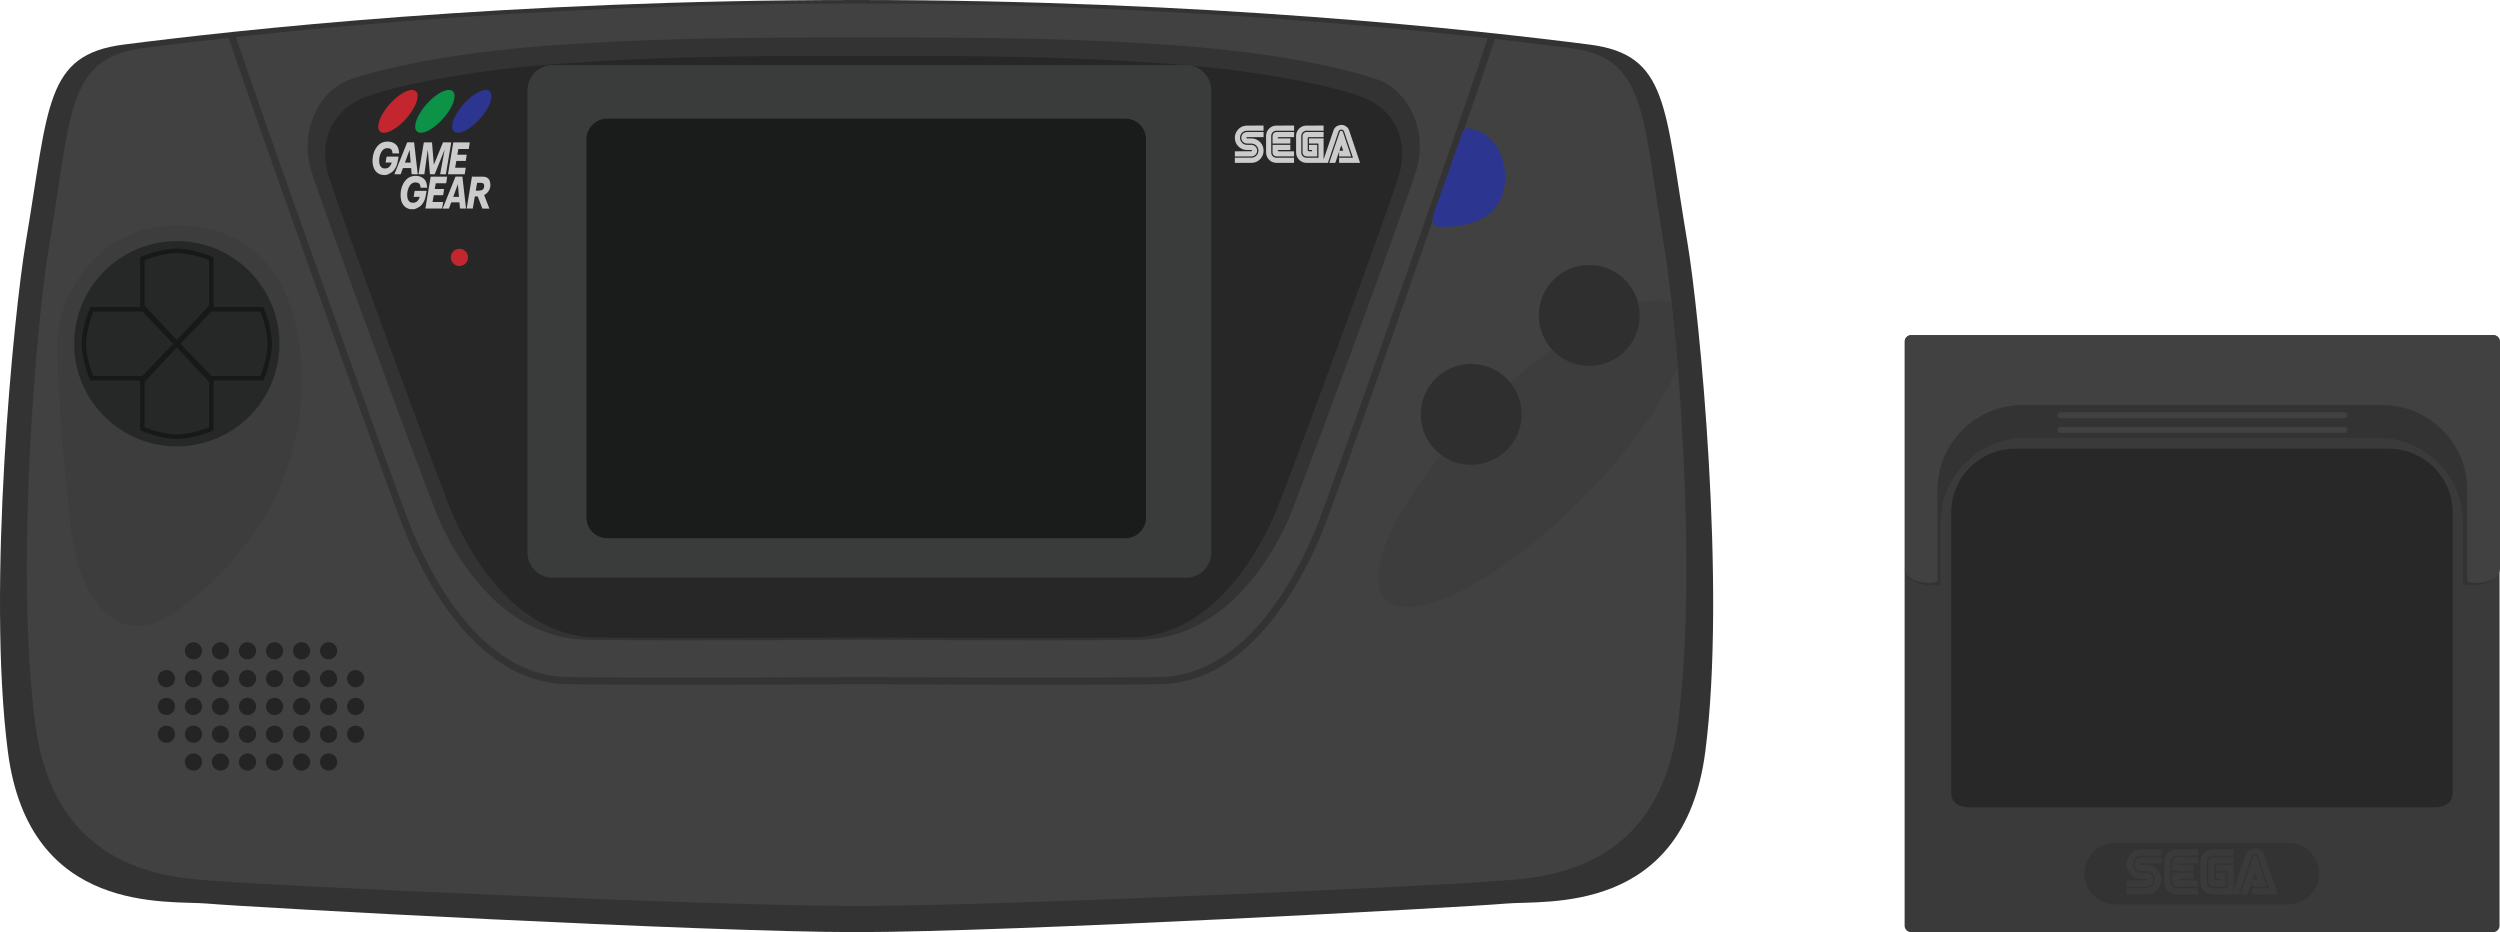 <?xml version="1.0" encoding="UTF-8" standalone="no"?>
<svg
   xmlns:dc="http://purl.org/dc/elements/1.1/"
   xmlns:cc="http://creativecommons.org/ns#"
   xmlns:rdf="http://www.w3.org/1999/02/22-rdf-syntax-ns#"
   xmlns:svg="http://www.w3.org/2000/svg"
   xmlns="http://www.w3.org/2000/svg"
   xmlns:sodipodi="http://sodipodi.sourceforge.net/DTD/sodipodi-0.dtd"
   xmlns:inkscape="http://www.inkscape.org/namespaces/inkscape"
   viewBox="0 0 726.578 270.902"
   height="270.902"
   width="726.578"
   xml:space="preserve"
   version="1.1"
   id="svg2"
   inkscape:version="0.91 r13725"
   sodipodi:docname="consolegame.svg"><sodipodi:namedview
     pagecolor="#ffffff"
     bordercolor="#666666"
     borderopacity="1"
     objecttolerance="10"
     gridtolerance="10"
     guidetolerance="10"
     inkscape:pageopacity="0"
     inkscape:pageshadow="2"
     inkscape:window-width="1920"
     inkscape:window-height="1057"
     id="namedview164"
     showgrid="false"
     fit-margin-top="0"
     fit-margin-left="0"
     fit-margin-right="0"
     fit-margin-bottom="0"
     inkscape:zoom="0.71499943"
     inkscape:cx="248.95125"
     inkscape:cy="135.45125"
     inkscape:window-x="1912"
     inkscape:window-y="-8"
     inkscape:window-maximized="1"
     inkscape:current-layer="svg2" /><defs
     id="defs6"><clipPath
       id="clipPath16"
       clipPathUnits="userSpaceOnUse"><path
         id="path18"
         d="m 0,216.722 398.322,0 L 398.322,0 0,0 0,216.722 Z"
         inkscape:connector-curvature="0" /></clipPath><clipPath
       clipPathUnits="userSpaceOnUse"
       id="clipPath16-1"><path
         d="m 0,138.8 138.48,0 L 138.48,0 0,0 0,138.8 Z"
         id="path18-4"
         inkscape:connector-curvature="0" /></clipPath></defs><g
     transform="matrix(1.25,0,0,-1.25,0,270.902)"
     id="g10"><g
       id="g12"><g
         clip-path="url(#clipPath16)"
         id="g14"><g
           transform="translate(199.228,0)"
           id="g20"><path
             id="path22"
             style="fill:#333333;fill-opacity:1;fill-rule:nonzero;stroke:none"
             d="m 0,0 c 35.223,0 141.719,5.802 150.835,6.631 9.117,0.828 41.439,-2.902 46.411,35.221 4.973,38.124 -1.363,102.042 -4.144,118.515 -5.387,31.907 -4.42,43.648 -22.791,45.996 -26.463,3.382 -89.092,10.359 -170.446,10.359 l 0.135,0 c -81.354,0 -143.983,-6.977 -170.446,-10.359 -18.371,-2.348 -17.404,-14.089 -22.791,-45.996 -2.781,-16.473 -9.116,-80.391 -4.144,-118.515 C -192.408,3.729 -160.087,7.459 -150.97,6.631 -141.854,5.802 -35.357,0 -0.135,0 L 0,0 Z"
             inkscape:connector-curvature="0" /></g><g
           transform="translate(199.228,6.078)"
           id="g24"><path
             id="path26"
             style="fill:#404140;fill-opacity:1;fill-rule:nonzero;stroke:none"
             d="m 0,0 c 34.27,0 137.687,4.856 146.556,5.664 8.87,0.805 39.501,-0.42 44.339,36.672 4.838,37.092 -0.447,94.658 -3.152,110.683 -5.243,31.045 -3.978,44.152 -21.852,46.437 -25.748,3.291 -86.873,10.359 -166.026,10.359 l 0.135,0 c -79.153,0 -140.278,-7.068 -166.026,-10.359 -17.873,-2.285 -16.61,-15.392 -21.852,-46.437 -2.705,-16.025 -7.99,-73.591 -3.152,-110.683 4.838,-37.092 35.469,-35.867 44.339,-36.672 C -137.821,4.856 -34.404,0 -0.135,0 L 0,0 Z"
             inkscape:connector-curvature="0" /></g><g
           transform="translate(202.393,67.959)"
           id="g28"><path
             id="path30"
             style="fill:#333333;fill-opacity:1;fill-rule:nonzero;stroke:none"
             d="m 0,0 c 0,0 42.265,-0.277 62.708,0 20.442,0.275 31.493,20.994 34.531,28.178 3.039,7.181 26.521,70.997 29.559,80.666 3.039,9.669 -1.933,18.785 -8.564,21.272 -6.629,2.486 -23.481,6.353 -46.134,8.011 -22.653,1.658 -41.438,1.934 -72.1,1.934 l -3.165,0 c -30.662,0 -49.447,-0.276 -72.101,-1.934 -22.652,-1.658 -39.504,-5.525 -46.134,-8.011 -6.63,-2.487 -11.602,-11.603 -8.563,-21.272 3.038,-9.669 26.52,-73.485 29.559,-80.666 C -97.366,20.994 -86.315,0.275 -65.872,0 -45.43,-0.277 -3.165,0 -3.165,0 L 0,0 Z"
             inkscape:connector-curvature="0" /></g><g
           transform="translate(53.842,208.552)"
           id="g32"><path
             id="path34"
             style="fill:none;stroke:#333333;stroke-width:1.658;stroke-linecap:butt;stroke-linejoin:miter;stroke-miterlimit:10;stroke-dasharray:none;stroke-opacity:1"
             d="m 0,0 c 3.253,-10.351 37.926,-107.673 41.179,-115.363 3.253,-7.687 15.082,-34.426 36.966,-34.722 21.884,-0.295 67.129,0 67.129,0 l 3.389,0 c 0,0 45.244,-0.295 67.128,0 21.885,0.296 33.714,27.035 36.967,34.722 3.253,7.69 36.967,104.481 40.22,114.831"
             inkscape:connector-curvature="0" /></g><g
           transform="translate(202.343,68.508)"
           id="g36"><path
             id="path38"
             style="fill:#272727;fill-opacity:1;fill-rule:nonzero;stroke:none"
             d="m 0,0 c 0,0 40.933,-0.268 60.731,0 19.798,0.268 30.499,21.99 33.443,28.947 2.943,6.955 25.684,68.758 28.627,78.123 2.944,9.364 -1.872,16.121 -8.294,18.529 -6.421,2.407 -22.741,6.153 -44.68,7.758 C 47.889,134.962 29.695,135.23 0,135.23 l -3.064,0 c -29.696,0 -47.889,-0.268 -69.828,-1.873 -21.938,-1.605 -38.259,-5.351 -44.68,-7.758 -6.421,-2.408 -11.237,-9.165 -8.294,-18.529 2.943,-9.365 25.685,-71.168 28.628,-78.123 C -94.296,21.99 -83.594,0.268 -63.795,0 -43.997,-0.268 -3.064,0 -3.064,0 L 0,0 Z"
             inkscape:connector-curvature="0" /></g><g
           transform="translate(281.627,88.264)"
           id="g40"><path
             id="path42"
             style="fill:#3a3b3b;fill-opacity:1;fill-rule:nonzero;stroke:none"
             d="m 0,0 c 0,-3.243 -2.629,-5.873 -5.873,-5.873 l -147.241,0 c -3.244,0 -5.873,2.63 -5.873,5.873 l 0,107.46 c 0,3.244 2.629,5.873 5.873,5.873 l 147.241,0 C -2.629,113.333 0,110.704 0,107.46 L 0,0 Z"
             inkscape:connector-curvature="0" /></g><g
           transform="translate(266.456,96.397)"
           id="g44"><path
             id="path46"
             style="fill:#1a1b1b;fill-opacity:1;fill-rule:nonzero;stroke:none"
             d="m 0,0 c 0,-2.654 -2.152,-4.805 -4.805,-4.805 l -120.484,0 c -2.655,0 -4.807,2.151 -4.807,4.805 l 0,87.932 c 0,2.654 2.152,4.807 4.807,4.807 l 120.484,0 C -2.152,92.739 0,90.586 0,87.932 L 0,0 Z"
             inkscape:connector-curvature="0" /></g><g
           transform="translate(40.696,58.938)"
           id="g48"><path
             id="path50"
             style="fill:#242425;fill-opacity:1;fill-rule:nonzero;stroke:none"
             d="m 0,0 c 0,-1.105 -0.896,-2.002 -2.003,-2.002 -1.106,0 -2.002,0.897 -2.002,2.002 0,1.107 0.896,2.004 2.002,2.004 C -0.896,2.004 0,1.107 0,0"
             inkscape:connector-curvature="0" /></g><g
           transform="translate(40.696,52.473)"
           id="g52"><path
             id="path54"
             style="fill:#242425;fill-opacity:1;fill-rule:nonzero;stroke:none"
             d="m 0,0 c 0,-1.105 -0.896,-2.003 -2.003,-2.003 -1.106,0 -2.002,0.898 -2.002,2.003 0,1.105 0.896,2.002 2.002,2.002 C -0.896,2.002 0,1.105 0,0"
             inkscape:connector-curvature="0" /></g><g
           transform="translate(40.696,46.008)"
           id="g56"><path
             id="path58"
             style="fill:#242425;fill-opacity:1;fill-rule:nonzero;stroke:none"
             d="m 0,0 c 0,-1.105 -0.896,-2.003 -2.003,-2.003 -1.106,0 -2.002,0.898 -2.002,2.003 0,1.105 0.896,2.003 2.002,2.003 C -0.896,2.003 0,1.105 0,0"
             inkscape:connector-curvature="0" /></g><g
           transform="translate(46.981,65.404)"
           id="g60"><path
             id="path62"
             style="fill:#242425;fill-opacity:1;fill-rule:nonzero;stroke:none"
             d="m 0,0 c 0,-1.107 -0.897,-2.004 -2.003,-2.004 -1.105,0 -2.002,0.897 -2.002,2.004 0,1.105 0.897,2.002 2.002,2.002 C -0.897,2.002 0,1.105 0,0"
             inkscape:connector-curvature="0" /></g><g
           transform="translate(46.981,58.938)"
           id="g64"><path
             id="path66"
             style="fill:#242425;fill-opacity:1;fill-rule:nonzero;stroke:none"
             d="m 0,0 c 0,-1.105 -0.897,-2.002 -2.003,-2.002 -1.105,0 -2.002,0.897 -2.002,2.002 0,1.107 0.897,2.004 2.002,2.004 C -0.897,2.004 0,1.107 0,0"
             inkscape:connector-curvature="0" /></g><g
           transform="translate(46.981,52.473)"
           id="g68"><path
             id="path70"
             style="fill:#242425;fill-opacity:1;fill-rule:nonzero;stroke:none"
             d="m 0,0 c 0,-1.105 -0.897,-2.003 -2.003,-2.003 -1.105,0 -2.002,0.898 -2.002,2.003 0,1.105 0.897,2.002 2.002,2.002 C -0.897,2.002 0,1.105 0,0"
             inkscape:connector-curvature="0" /></g><g
           transform="translate(46.981,46.008)"
           id="g72"><path
             id="path74"
             style="fill:#242425;fill-opacity:1;fill-rule:nonzero;stroke:none"
             d="m 0,0 c 0,-1.105 -0.897,-2.003 -2.003,-2.003 -1.105,0 -2.002,0.898 -2.002,2.003 0,1.105 0.897,2.003 2.002,2.003 C -0.897,2.003 0,1.105 0,0"
             inkscape:connector-curvature="0" /></g><g
           transform="translate(46.981,39.542)"
           id="g76"><path
             id="path78"
             style="fill:#242425;fill-opacity:1;fill-rule:nonzero;stroke:none"
             d="m 0,0 c 0,-1.107 -0.897,-2.003 -2.003,-2.003 -1.105,0 -2.002,0.896 -2.002,2.003 0,1.106 0.897,2.003 2.002,2.003 C -0.897,2.003 0,1.106 0,0"
             inkscape:connector-curvature="0" /></g><g
           transform="translate(53.265,65.404)"
           id="g80"><path
             id="path82"
             style="fill:#242425;fill-opacity:1;fill-rule:nonzero;stroke:none"
             d="m 0,0 c 0,-1.107 -0.896,-2.004 -2.003,-2.004 -1.105,0 -2.002,0.897 -2.002,2.004 0,1.105 0.897,2.002 2.002,2.002 C -0.896,2.002 0,1.105 0,0"
             inkscape:connector-curvature="0" /></g><g
           transform="translate(53.265,58.938)"
           id="g84"><path
             id="path86"
             style="fill:#242425;fill-opacity:1;fill-rule:nonzero;stroke:none"
             d="m 0,0 c 0,-1.105 -0.896,-2.002 -2.003,-2.002 -1.105,0 -2.002,0.897 -2.002,2.002 0,1.107 0.897,2.004 2.002,2.004 C -0.896,2.004 0,1.107 0,0"
             inkscape:connector-curvature="0" /></g><g
           transform="translate(53.265,52.473)"
           id="g88"><path
             id="path90"
             style="fill:#242425;fill-opacity:1;fill-rule:nonzero;stroke:none"
             d="m 0,0 c 0,-1.105 -0.896,-2.003 -2.003,-2.003 -1.105,0 -2.002,0.898 -2.002,2.003 0,1.105 0.897,2.002 2.002,2.002 C -0.896,2.002 0,1.105 0,0"
             inkscape:connector-curvature="0" /></g><g
           transform="translate(53.265,46.008)"
           id="g92"><path
             id="path94"
             style="fill:#242425;fill-opacity:1;fill-rule:nonzero;stroke:none"
             d="m 0,0 c 0,-1.105 -0.896,-2.003 -2.003,-2.003 -1.105,0 -2.002,0.898 -2.002,2.003 0,1.105 0.897,2.003 2.002,2.003 C -0.896,2.003 0,1.105 0,0"
             inkscape:connector-curvature="0" /></g><g
           transform="translate(53.265,39.542)"
           id="g96"><path
             id="path98"
             style="fill:#242425;fill-opacity:1;fill-rule:nonzero;stroke:none"
             d="m 0,0 c 0,-1.107 -0.896,-2.003 -2.003,-2.003 -1.105,0 -2.002,0.896 -2.002,2.003 0,1.106 0.897,2.003 2.002,2.003 C -0.896,2.003 0,1.106 0,0"
             inkscape:connector-curvature="0" /></g><g
           transform="translate(59.55,65.404)"
           id="g100"><path
             id="path102"
             style="fill:#242425;fill-opacity:1;fill-rule:nonzero;stroke:none"
             d="m 0,0 c 0,-1.107 -0.896,-2.004 -2.002,-2.004 -1.106,0 -2.003,0.897 -2.003,2.004 0,1.105 0.897,2.002 2.003,2.002 C -0.896,2.002 0,1.105 0,0"
             inkscape:connector-curvature="0" /></g><g
           transform="translate(59.55,58.938)"
           id="g104"><path
             id="path106"
             style="fill:#242425;fill-opacity:1;fill-rule:nonzero;stroke:none"
             d="m 0,0 c 0,-1.105 -0.896,-2.002 -2.002,-2.002 -1.106,0 -2.003,0.897 -2.003,2.002 0,1.107 0.897,2.004 2.003,2.004 C -0.896,2.004 0,1.107 0,0"
             inkscape:connector-curvature="0" /></g><g
           transform="translate(59.55,52.473)"
           id="g108"><path
             id="path110"
             style="fill:#242425;fill-opacity:1;fill-rule:nonzero;stroke:none"
             d="m 0,0 c 0,-1.105 -0.896,-2.003 -2.002,-2.003 -1.106,0 -2.003,0.898 -2.003,2.003 0,1.105 0.897,2.002 2.003,2.002 C -0.896,2.002 0,1.105 0,0"
             inkscape:connector-curvature="0" /></g><g
           transform="translate(59.55,46.008)"
           id="g112"><path
             id="path114"
             style="fill:#242425;fill-opacity:1;fill-rule:nonzero;stroke:none"
             d="m 0,0 c 0,-1.105 -0.896,-2.003 -2.002,-2.003 -1.106,0 -2.003,0.898 -2.003,2.003 0,1.105 0.897,2.003 2.003,2.003 C -0.896,2.003 0,1.105 0,0"
             inkscape:connector-curvature="0" /></g><g
           transform="translate(59.55,39.542)"
           id="g116"><path
             id="path118"
             style="fill:#242425;fill-opacity:1;fill-rule:nonzero;stroke:none"
             d="m 0,0 c 0,-1.107 -0.896,-2.003 -2.002,-2.003 -1.106,0 -2.003,0.896 -2.003,2.003 0,1.106 0.897,2.003 2.003,2.003 C -0.896,2.003 0,1.106 0,0"
             inkscape:connector-curvature="0" /></g><g
           transform="translate(65.835,65.404)"
           id="g120"><path
             id="path122"
             style="fill:#242425;fill-opacity:1;fill-rule:nonzero;stroke:none"
             d="m 0,0 c 0,-1.107 -0.897,-2.004 -2.002,-2.004 -1.106,0 -2.003,0.897 -2.003,2.004 0,1.105 0.897,2.002 2.003,2.002 C -0.897,2.002 0,1.105 0,0"
             inkscape:connector-curvature="0" /></g><g
           transform="translate(65.835,58.938)"
           id="g124"><path
             id="path126"
             style="fill:#242425;fill-opacity:1;fill-rule:nonzero;stroke:none"
             d="m 0,0 c 0,-1.105 -0.897,-2.002 -2.002,-2.002 -1.106,0 -2.003,0.897 -2.003,2.002 0,1.107 0.897,2.004 2.003,2.004 C -0.897,2.004 0,1.107 0,0"
             inkscape:connector-curvature="0" /></g><g
           transform="translate(65.835,52.473)"
           id="g128"><path
             id="path130"
             style="fill:#242425;fill-opacity:1;fill-rule:nonzero;stroke:none"
             d="m 0,0 c 0,-1.105 -0.897,-2.003 -2.002,-2.003 -1.106,0 -2.003,0.898 -2.003,2.003 0,1.105 0.897,2.002 2.003,2.002 C -0.897,2.002 0,1.105 0,0"
             inkscape:connector-curvature="0" /></g><g
           transform="translate(65.835,46.008)"
           id="g132"><path
             id="path134"
             style="fill:#242425;fill-opacity:1;fill-rule:nonzero;stroke:none"
             d="m 0,0 c 0,-1.105 -0.897,-2.003 -2.002,-2.003 -1.106,0 -2.003,0.898 -2.003,2.003 0,1.105 0.897,2.003 2.003,2.003 C -0.897,2.003 0,1.105 0,0"
             inkscape:connector-curvature="0" /></g><g
           transform="translate(65.835,39.542)"
           id="g136"><path
             id="path138"
             style="fill:#242425;fill-opacity:1;fill-rule:nonzero;stroke:none"
             d="m 0,0 c 0,-1.107 -0.897,-2.003 -2.002,-2.003 -1.106,0 -2.003,0.896 -2.003,2.003 0,1.106 0.897,2.003 2.003,2.003 C -0.897,2.003 0,1.106 0,0"
             inkscape:connector-curvature="0" /></g><g
           transform="translate(72.121,65.404)"
           id="g140"><path
             id="path142"
             style="fill:#242425;fill-opacity:1;fill-rule:nonzero;stroke:none"
             d="m 0,0 c 0,-1.107 -0.897,-2.004 -2.003,-2.004 -1.106,0 -2.003,0.897 -2.003,2.004 0,1.105 0.897,2.002 2.003,2.002 C -0.897,2.002 0,1.105 0,0"
             inkscape:connector-curvature="0" /></g><g
           transform="translate(72.121,58.938)"
           id="g144"><path
             id="path146"
             style="fill:#242425;fill-opacity:1;fill-rule:nonzero;stroke:none"
             d="m 0,0 c 0,-1.105 -0.897,-2.002 -2.003,-2.002 -1.106,0 -2.003,0.897 -2.003,2.002 0,1.107 0.897,2.004 2.003,2.004 C -0.897,2.004 0,1.107 0,0"
             inkscape:connector-curvature="0" /></g><g
           transform="translate(72.121,52.473)"
           id="g148"><path
             id="path150"
             style="fill:#242425;fill-opacity:1;fill-rule:nonzero;stroke:none"
             d="m 0,0 c 0,-1.105 -0.897,-2.003 -2.003,-2.003 -1.106,0 -2.003,0.898 -2.003,2.003 0,1.105 0.897,2.002 2.003,2.002 C -0.897,2.002 0,1.105 0,0"
             inkscape:connector-curvature="0" /></g><g
           transform="translate(72.121,46.008)"
           id="g152"><path
             id="path154"
             style="fill:#242425;fill-opacity:1;fill-rule:nonzero;stroke:none"
             d="m 0,0 c 0,-1.105 -0.897,-2.003 -2.003,-2.003 -1.106,0 -2.003,0.898 -2.003,2.003 0,1.105 0.897,2.003 2.003,2.003 C -0.897,2.003 0,1.105 0,0"
             inkscape:connector-curvature="0" /></g><g
           transform="translate(72.121,39.542)"
           id="g156"><path
             id="path158"
             style="fill:#242425;fill-opacity:1;fill-rule:nonzero;stroke:none"
             d="m 0,0 c 0,-1.107 -0.897,-2.003 -2.003,-2.003 -1.106,0 -2.003,0.896 -2.003,2.003 0,1.106 0.897,2.003 2.003,2.003 C -0.897,2.003 0,1.106 0,0"
             inkscape:connector-curvature="0" /></g><g
           transform="translate(78.405,65.404)"
           id="g160"><path
             id="path162"
             style="fill:#242425;fill-opacity:1;fill-rule:nonzero;stroke:none"
             d="m 0,0 c 0,-1.107 -0.897,-2.004 -2.003,-2.004 -1.106,0 -2.003,0.897 -2.003,2.004 0,1.105 0.897,2.002 2.003,2.002 C -0.897,2.002 0,1.105 0,0"
             inkscape:connector-curvature="0" /></g><g
           transform="translate(78.405,58.938)"
           id="g164"><path
             id="path166"
             style="fill:#242425;fill-opacity:1;fill-rule:nonzero;stroke:none"
             d="m 0,0 c 0,-1.105 -0.897,-2.002 -2.003,-2.002 -1.106,0 -2.003,0.897 -2.003,2.002 0,1.107 0.897,2.004 2.003,2.004 C -0.897,2.004 0,1.107 0,0"
             inkscape:connector-curvature="0" /></g><g
           transform="translate(78.405,52.473)"
           id="g168"><path
             id="path170"
             style="fill:#242425;fill-opacity:1;fill-rule:nonzero;stroke:none"
             d="m 0,0 c 0,-1.105 -0.897,-2.003 -2.003,-2.003 -1.106,0 -2.003,0.898 -2.003,2.003 0,1.105 0.897,2.002 2.003,2.002 C -0.897,2.002 0,1.105 0,0"
             inkscape:connector-curvature="0" /></g><g
           transform="translate(78.405,46.008)"
           id="g172"><path
             id="path174"
             style="fill:#242425;fill-opacity:1;fill-rule:nonzero;stroke:none"
             d="m 0,0 c 0,-1.105 -0.897,-2.003 -2.003,-2.003 -1.106,0 -2.003,0.898 -2.003,2.003 0,1.105 0.897,2.003 2.003,2.003 C -0.897,2.003 0,1.105 0,0"
             inkscape:connector-curvature="0" /></g><g
           transform="translate(78.405,39.542)"
           id="g176"><path
             id="path178"
             style="fill:#242425;fill-opacity:1;fill-rule:nonzero;stroke:none"
             d="m 0,0 c 0,-1.107 -0.897,-2.003 -2.003,-2.003 -1.106,0 -2.003,0.896 -2.003,2.003 0,1.106 0.897,2.003 2.003,2.003 C -0.897,2.003 0,1.106 0,0"
             inkscape:connector-curvature="0" /></g><g
           transform="translate(84.69,58.938)"
           id="g180"><path
             id="path182"
             style="fill:#242425;fill-opacity:1;fill-rule:nonzero;stroke:none"
             d="m 0,0 c 0,-1.105 -0.897,-2.002 -2.003,-2.002 -1.106,0 -2.002,0.897 -2.002,2.002 0,1.107 0.896,2.004 2.002,2.004 C -0.897,2.004 0,1.107 0,0"
             inkscape:connector-curvature="0" /></g><g
           transform="translate(84.69,52.473)"
           id="g184"><path
             id="path186"
             style="fill:#242425;fill-opacity:1;fill-rule:nonzero;stroke:none"
             d="m 0,0 c 0,-1.105 -0.897,-2.003 -2.003,-2.003 -1.106,0 -2.002,0.898 -2.002,2.003 0,1.105 0.896,2.002 2.002,2.002 C -0.897,2.002 0,1.105 0,0"
             inkscape:connector-curvature="0" /></g><g
           transform="translate(84.69,46.008)"
           id="g188"><path
             id="path190"
             style="fill:#242425;fill-opacity:1;fill-rule:nonzero;stroke:none"
             d="m 0,0 c 0,-1.105 -0.897,-2.003 -2.003,-2.003 -1.106,0 -2.002,0.898 -2.002,2.003 0,1.105 0.896,2.003 2.002,2.003 C -0.897,2.003 0,1.105 0,0"
             inkscape:connector-curvature="0" /></g><g
           transform="translate(349.98,175.439)"
           id="g192"><path
             id="path194"
             style="fill:#2c3691;fill-opacity:1;fill-rule:nonzero;stroke:none"
             d="m 0,0 c 0.077,2.899 -1.417,9.541 -7.251,11.188 -2.141,0.604 -2.435,0.104 -2.746,-0.777 -0.311,-0.88 -6.733,-19.113 -6.733,-19.113 0,0 -0.984,-2.694 1.605,-2.745 C -12.535,-11.499 -0.311,-11.758 0,0"
             inkscape:connector-curvature="0" /></g><g
           transform="translate(95.932,195.812)"
           id="g196"><path
             id="path198"
             style="fill:#c3262e;fill-opacity:1;fill-rule:evenodd;stroke:none"
             d="M 0,0 C 0.12,-0.026 0.243,-0.042 0.36,-0.08 0.796,-0.226 1.03,-0.548 1.122,-0.984 1.209,-1.392 1.165,-1.796 1.074,-2.197 0.906,-2.941 0.594,-3.628 0.221,-4.289 -0.282,-5.18 -0.892,-5.996 -1.578,-6.755 -2.316,-7.574 -3.126,-8.313 -4.044,-8.928 -4.615,-9.311 -5.214,-9.64 -5.878,-9.834 -6.229,-9.937 -6.584,-9.996 -6.952,-9.94 c -0.522,0.081 -0.877,0.414 -0.99,0.935 -0.083,0.381 -0.055,0.76 0.021,1.137 0.148,0.732 0.438,1.411 0.8,2.058 0.993,1.772 2.307,3.265 3.928,4.486 0.579,0.436 1.197,0.809 1.878,1.071 0.312,0.121 0.633,0.212 0.969,0.24 0.016,0.002 0.032,0.009 0.048,0.013 L 0,0 Z"
             inkscape:connector-curvature="0" /></g><g
           transform="translate(104.523,195.812)"
           id="g200"><path
             id="path202"
             style="fill:#0d9347;fill-opacity:1;fill-rule:evenodd;stroke:none"
             d="M 0,0 C 0.12,-0.026 0.243,-0.042 0.359,-0.08 0.796,-0.226 1.03,-0.548 1.122,-0.984 1.209,-1.392 1.164,-1.796 1.074,-2.197 0.906,-2.941 0.593,-3.628 0.221,-4.289 -0.283,-5.18 -0.893,-5.996 -1.578,-6.755 -2.316,-7.574 -3.126,-8.313 -4.044,-8.928 -4.615,-9.311 -5.215,-9.64 -5.879,-9.834 c -0.35,-0.103 -0.706,-0.162 -1.074,-0.106 -0.521,0.081 -0.877,0.414 -0.99,0.935 -0.083,0.381 -0.055,0.76 0.022,1.137 0.148,0.732 0.437,1.411 0.8,2.058 0.992,1.772 2.307,3.265 3.928,4.486 0.579,0.436 1.197,0.809 1.877,1.071 0.313,0.121 0.633,0.212 0.969,0.24 0.017,0.002 0.032,0.009 0.048,0.013 L 0,0 Z"
             inkscape:connector-curvature="0" /></g><g
           transform="translate(113.113,195.812)"
           id="g204"><path
             id="path206"
             style="fill:#2c3691;fill-opacity:1;fill-rule:evenodd;stroke:none"
             d="M 0,0 C 0.12,-0.026 0.243,-0.042 0.359,-0.08 0.795,-0.226 1.029,-0.548 1.122,-0.984 1.209,-1.392 1.164,-1.796 1.074,-2.197 0.906,-2.941 0.593,-3.628 0.221,-4.289 -0.283,-5.18 -0.893,-5.996 -1.578,-6.755 -2.317,-7.574 -3.126,-8.313 -4.044,-8.928 -4.615,-9.311 -5.215,-9.64 -5.878,-9.834 -6.229,-9.937 -6.585,-9.996 -6.953,-9.94 c -0.522,0.081 -0.877,0.414 -0.99,0.935 -0.083,0.381 -0.054,0.76 0.022,1.137 0.148,0.732 0.438,1.411 0.8,2.058 0.992,1.772 2.307,3.265 3.928,4.486 0.579,0.436 1.197,0.809 1.878,1.071 0.312,0.121 0.632,0.212 0.968,0.24 0.017,0.002 0.032,0.009 0.048,0.013 L 0,0 Z"
             inkscape:connector-curvature="0" /></g><g
           transform="translate(95.434,168.076)"
           id="g208"><path
             id="path210"
             style="fill:#cdcccc;fill-opacity:1;fill-rule:evenodd;stroke:none"
             d="M 0,0 C -0.11,0.026 -0.221,0.05 -0.33,0.079 -1.037,0.27 -1.548,0.704 -1.887,1.346 -2.106,1.76 -2.215,2.209 -2.261,2.671 -2.333,3.395 -2.288,4.112 -2.108,4.818 -1.914,5.575 -1.572,6.256 -1.036,6.83 -0.454,7.452 0.272,7.752 1.122,7.76 1.633,7.765 2.126,7.68 2.588,7.446 3.283,7.093 3.673,6.518 3.799,5.759 3.84,5.512 3.854,5.26 3.882,5.004 l -1.54,0 C 2.329,5.136 2.324,5.269 2.3,5.399 2.214,5.869 1.986,6.108 1.514,6.197 1.033,6.289 0.583,6.21 0.196,5.889 -0.066,5.673 -0.24,5.39 -0.381,5.087 -0.719,4.353 -0.826,3.582 -0.723,2.783 -0.688,2.507 -0.596,2.249 -0.444,2.013 -0.265,1.737 -0.014,1.568 0.312,1.522 0.643,1.476 0.965,1.507 1.271,1.649 c 0.23,0.106 0.396,0.282 0.54,0.483 0.162,0.225 0.274,0.475 0.356,0.746 l -1.426,0 C 0.766,3.02 0.788,3.157 0.811,3.294 0.861,3.59 0.912,3.887 0.958,4.185 0.968,4.249 0.99,4.267 1.057,4.267 1.887,4.265 2.718,4.265 3.548,4.265 l 0.203,0 C 3.734,4.165 3.719,4.072 3.702,3.98 3.631,3.586 3.577,3.188 3.484,2.798 3.327,2.144 3.049,1.542 2.605,1.025 2.333,0.709 2.003,0.471 1.623,0.301 1.42,0.211 1.216,0.122 1.012,0.034 0.976,0.019 0.936,0.011 0.897,0 L 0,0 Z"
             inkscape:connector-curvature="0" /></g><g
           transform="translate(86.621,179.638)"
           id="g212"><path
             id="path214"
             style="fill:#cdcccc;fill-opacity:1;fill-rule:evenodd;stroke:none"
             d="m 0,0 c 0.009,0.106 0.018,0.211 0.028,0.318 0.1,1.06 0.443,2.025 1.15,2.837 C 1.721,3.777 2.409,4.112 3.235,4.16 3.756,4.19 4.262,4.13 4.744,3.917 5.508,3.582 5.953,2.994 6.09,2.175 6.132,1.926 6.146,1.673 6.174,1.414 l -1.537,0 C 4.623,1.55 4.618,1.688 4.592,1.822 4.503,2.289 4.27,2.523 3.796,2.608 3.321,2.691 2.878,2.616 2.495,2.303 2.264,2.115 2.101,1.875 1.968,1.612 1.617,0.92 1.493,0.182 1.542,-0.587 1.56,-0.887 1.634,-1.176 1.773,-1.447 1.99,-1.871 2.34,-2.084 2.814,-2.09 c 0.456,-0.005 0.862,0.114 1.171,0.476 0.164,0.193 0.292,0.408 0.385,0.643 0.032,0.082 0.059,0.165 0.092,0.258 l -1.426,0 c 0.077,0.464 0.153,0.92 0.229,1.38 l 2.777,0 C 6.021,0.546 6.002,0.428 5.98,0.31 5.915,-0.056 5.864,-0.425 5.777,-0.787 5.622,-1.437 5.35,-2.037 4.911,-2.55 4.637,-2.872 4.303,-3.112 3.921,-3.288 3.772,-3.355 3.628,-3.435 3.478,-3.498 3.224,-3.603 2.956,-3.628 2.683,-3.617 2.216,-3.598 1.771,-3.501 1.364,-3.265 0.852,-2.966 0.506,-2.526 0.285,-1.983 0.118,-1.575 0.042,-1.147 0.013,-0.709 0.01,-0.672 0.004,-0.636 0,-0.598 L 0,0 Z"
             inkscape:connector-curvature="0" /></g><g
           transform="translate(99.966,176.2)"
           id="g216"><path
             id="path218"
             style="fill:#cdcccc;fill-opacity:1;fill-rule:evenodd;stroke:none"
             d="m 0,0 c -0.167,1.902 -0.334,3.796 -0.501,5.69 -0.004,0 -0.008,0 -0.012,10e-4 C -0.538,5.513 -0.564,5.335 -0.587,5.158 -0.667,4.592 -0.745,4.026 -0.824,3.46 -0.902,2.901 -0.98,2.343 -1.057,1.783 -1.137,1.206 -1.218,0.628 -1.3,0.051 -1.303,0.032 -1.332,0.002 -1.349,0.002 -1.775,0 -2.203,0.001 -2.63,0.001 c -0.007,0 -0.013,0.005 -0.027,0.01 0.411,2.463 0.822,4.926 1.234,7.395 l 1.9,0 C 0.618,5.683 0.759,3.957 0.899,2.231 0.904,2.229 0.908,2.228 0.913,2.226 0.923,2.249 0.933,2.27 0.942,2.292 1.628,3.974 2.315,5.656 2.999,7.339 3.024,7.402 3.051,7.428 3.124,7.427 3.713,7.419 4.302,7.417 4.89,7.413 4.906,7.413 4.922,7.411 4.947,7.409 4.917,7.231 4.888,7.056 4.859,6.882 4.733,6.132 4.607,5.382 4.481,4.631 4.355,3.879 4.229,3.126 4.102,2.373 3.977,1.626 3.853,0.877 3.726,0.13 3.7,-0.024 3.737,0.001 3.578,0 3.206,-0.001 2.833,0 2.46,0 L 2.367,0 C 2.717,1.905 3.063,3.799 3.411,5.692 3.408,5.693 3.405,5.695 3.402,5.696 3.369,5.616 3.336,5.537 3.303,5.457 2.579,3.665 1.854,1.873 1.132,0.08 1.106,0.017 1.075,-0.002 1.008,-0.002 0.702,0.002 0.395,0 0.09,0 L 0,0 Z"
             inkscape:connector-curvature="0" /></g><g
           transform="translate(110.613,172.394)"
           id="g220"><path
             id="path222"
             style="fill:#cdcccc;fill-opacity:1;fill-rule:evenodd;stroke:none"
             d="m 0,0 c 0.021,-0.002 0.038,-0.004 0.054,-0.004 0.249,0 0.498,-0.008 0.746,0.004 0.151,0.007 0.304,0.029 0.447,0.073 0.338,0.102 0.593,0.302 0.681,0.666 0.05,0.209 0.045,0.418 0,0.627 C 1.882,1.577 1.753,1.711 1.547,1.763 1.433,1.791 1.314,1.813 1.198,1.818 0.927,1.826 0.657,1.82 0.387,1.824 0.335,1.824 0.319,1.806 0.311,1.757 0.253,1.418 0.191,1.081 0.131,0.742 0.087,0.497 0.044,0.249 0,0 M 1.958,-1.035 C 2.364,-2.08 2.767,-3.117 3.173,-4.162 3.142,-4.164 3.12,-4.166 3.097,-4.166 c -0.494,0 -0.987,0.001 -1.481,-10e-4 -0.052,0 -0.077,0.014 -0.097,0.065 -0.347,0.9 -0.698,1.798 -1.045,2.697 -0.022,0.055 -0.047,0.07 -0.103,0.07 -0.192,-0.004 -0.384,-0.002 -0.583,-0.002 -0.159,-0.942 -0.317,-1.881 -0.476,-2.823 l -1.422,0 c 0.409,2.472 0.818,4.94 1.228,7.413 0.019,10e-4 0.037,0.005 0.056,0.005 0.832,0 1.665,10e-4 2.498,-0.002 C 1.957,3.254 2.233,3.206 2.495,3.087 2.858,2.922 3.12,2.656 3.247,2.276 3.449,1.67 3.475,1.053 3.263,0.446 3.04,-0.193 2.597,-0.658 2.019,-1 2,-1.011 1.982,-1.021 1.958,-1.035"
             inkscape:connector-curvature="0" /></g><g
           transform="translate(108.516,180.747)"
           id="g224"><path
             id="path226"
             style="fill:#cdcccc;fill-opacity:1;fill-rule:evenodd;stroke:none"
             d="m 0,0 c -0.077,-0.486 -0.151,-0.959 -0.227,-1.438 l -2.185,0 c -0.094,-0.527 -0.187,-1.048 -0.282,-1.58 l 2.466,0 c -0.024,-0.149 -0.046,-0.289 -0.067,-0.429 -0.057,-0.348 -0.114,-0.697 -0.167,-1.046 -0.007,-0.041 -0.021,-0.055 -0.062,-0.055 -1.265,0.001 -2.53,0.001 -3.795,0.001 -0.009,0 -0.018,0.003 -0.04,0.006 0.409,2.472 0.818,4.941 1.228,7.414 l 3.842,0 C 0.633,2.361 0.556,1.852 0.477,1.339 l -2.418,0 C -2.023,0.893 -2.103,0.451 -2.185,0 L 0,0 Z"
             inkscape:connector-curvature="0" /></g><g
           transform="translate(98.905,168.234)"
           id="g228"><path
             id="path230"
             style="fill:#cdcccc;fill-opacity:1;fill-rule:evenodd;stroke:none"
             d="m 0,0 c 0.41,2.474 0.819,4.942 1.229,7.414 l 3.841,0 C 4.993,6.904 4.915,6.396 4.837,5.883 l -2.419,0 C 2.337,5.434 2.257,4.992 2.175,4.54 l 2.182,0 C 4.281,4.056 4.207,3.581 4.132,3.102 l -0.089,0 c -0.672,0 -1.343,0 -2.015,0.002 C 1.961,3.104 1.941,3.083 1.93,3.021 1.846,2.54 1.758,2.061 1.671,1.58 1.669,1.564 1.67,1.547 1.668,1.525 l 2.464,0 C 4.05,1.013 3.97,0.508 3.889,0 L 0,0 Z"
             inkscape:connector-curvature="0" /></g><g
           transform="translate(105.379,170.953)"
           id="g232"><path
             id="path234"
             style="fill:#cdcccc;fill-opacity:1;fill-rule:evenodd;stroke:none"
             d="M 0,0 1.332,0 C 1.249,0.973 1.165,1.941 1.082,2.909 1.076,2.909 1.07,2.91 1.064,2.911 0.711,1.943 0.357,0.975 0,0 m 2.129,4.702 c 0.282,-2.477 0.562,-4.945 0.844,-7.42 l -1.408,0 c -0.041,0.477 -0.082,0.953 -0.124,1.436 -0.028,0.001 -0.053,0.003 -0.079,0.003 -0.586,0 -1.172,-0.001 -1.758,0.002 -0.058,0 -0.08,-0.018 -0.1,-0.072 -0.158,-0.439 -0.32,-0.877 -0.479,-1.315 -0.015,-0.038 -0.028,-0.062 -0.078,-0.062 -0.451,0.002 -0.901,10e-4 -1.352,10e-4 -0.014,0 -0.028,0.003 -0.05,0.005 0.029,0.074 0.057,0.144 0.084,0.213 0.958,2.38 1.917,4.759 2.872,7.139 C 0.523,4.684 0.546,4.703 0.604,4.703 1.087,4.7 1.571,4.702 2.055,4.702 l 0.074,0 z"
             inkscape:connector-curvature="0" /></g><g
           transform="translate(95.233,181.837)"
           id="g236"><path
             id="path238"
             style="fill:#cdcccc;fill-opacity:1;fill-rule:evenodd;stroke:none"
             d="m 0,0 c -0.004,0.001 -0.01,0.001 -0.014,0.001 -0.357,-0.972 -0.713,-1.944 -1.07,-2.918 l 1.333,0 C 0.165,-1.941 0.083,-0.971 0,0 m 1.89,-5.637 -0.084,0 c -0.413,0 -0.826,0.002 -1.239,-0.003 -0.075,0 -0.089,0.026 -0.095,0.093 -0.035,0.448 -0.075,0.897 -0.114,1.356 l -0.085,0 c -0.579,0 -1.158,0 -1.737,0.002 -0.063,0 -0.094,-0.016 -0.117,-0.079 -0.156,-0.437 -0.319,-0.872 -0.479,-1.308 -0.013,-0.039 -0.027,-0.063 -0.077,-0.063 -0.448,0.003 -0.897,0.002 -1.344,0.002 -0.015,0 -0.029,0.003 -0.052,0.005 0.008,0.025 0.015,0.047 0.023,0.068 0.978,2.43 1.957,4.86 2.934,7.291 0.019,0.046 0.041,0.063 0.092,0.063 0.486,-0.003 0.973,-0.003 1.459,0 C 1.03,1.79 1.051,1.778 1.058,1.718 1.115,1.192 1.176,0.667 1.236,0.142 1.295,-0.379 1.354,-0.899 1.413,-1.42 1.472,-1.941 1.532,-2.462 1.591,-2.982 1.646,-3.456 1.699,-3.929 1.753,-4.403 1.798,-4.801 1.843,-5.199 1.888,-5.598 1.889,-5.607 1.889,-5.616 1.89,-5.637"
             inkscape:connector-curvature="0" /></g><g
           transform="translate(307.742,187.528)"
           id="g240"><path
             id="path242"
             style="fill:#cdcccc;fill-opacity:1;fill-rule:evenodd;stroke:none"
             d="m 0,0 0,-1.194 c -0.025,-0.001 -0.047,-0.003 -0.069,-0.003 -1.299,0 -2.597,-0.004 -3.895,0.002 -0.557,0.001 -1.058,-0.387 -1.187,-0.924 -0.022,-0.092 -0.035,-0.189 -0.036,-0.283 -0.002,-1.289 -0.002,-2.579 -10e-4,-3.869 0,-0.587 0.446,-1.102 1.028,-1.189 0.069,-0.011 0.138,-0.017 0.207,-0.017 0.897,-10e-4 1.794,0 2.692,0 0.07,0 0.07,0 0.07,0.071 l 0,3.147 c 0,0.074 0,0.074 -0.072,0.074 l -2.076,0 c -0.064,0 -0.065,0 -0.065,0.063 l 0,1.082 0,0.05 3.407,0 0,-4.834 c 0.005,-0.001 0.011,-0.002 0.016,-0.003 0.007,0.016 0.016,0.032 0.022,0.049 0.23,0.678 0.46,1.356 0.691,2.033 0.293,0.861 0.586,1.721 0.879,2.582 0.236,0.695 0.468,1.391 0.708,2.085 0.184,0.534 0.557,0.898 1.082,1.088 0.734,0.265 1.416,0.154 2.021,-0.348 0.263,-0.219 0.426,-0.504 0.534,-0.828 0.477,-1.43 0.961,-2.858 1.442,-4.287 0.355,-1.054 0.711,-2.108 1.067,-3.162 0.005,-0.016 0.009,-0.033 0.016,-0.056 -0.023,-0.001 -0.04,-0.003 -0.057,-0.003 -1.588,-0.001 -3.174,0 -4.761,-0.002 -0.048,0 -0.06,0.014 -0.059,0.061 10e-4,0.36 10e-4,0.72 10e-4,1.081 l 0,0.056 3.218,0 c -0.02,0.06 -0.035,0.111 -0.052,0.16 C 6.195,-5.62 5.62,-3.921 5.045,-2.223 4.947,-1.936 4.85,-1.649 4.753,-1.362 4.665,-1.101 4.4,-0.917 4.119,-0.919 3.83,-0.92 3.57,-1.101 3.481,-1.363 3.136,-2.384 2.789,-3.406 2.442,-4.428 2.012,-5.699 1.58,-6.971 1.148,-8.243 1.106,-8.368 1.06,-8.492 1.021,-8.618 1.008,-8.663 0.985,-8.673 0.942,-8.673 c -0.34,0.002 -0.682,10e-4 -1.023,10e-4 -1.293,0 -2.586,0.003 -3.878,-10e-4 -1.037,-0.004 -1.972,0.654 -2.309,1.646 -0.082,0.241 -0.125,0.491 -0.125,0.746 -0.003,1.296 -0.003,2.592 -0.001,3.888 0.001,1.124 0.818,2.123 1.919,2.341 0.164,0.032 0.334,0.05 0.5,0.05 C -2.674,0.002 -1.373,0 -0.071,0 L 0,0 Z"
             inkscape:connector-curvature="0" /></g><g
           transform="translate(287.11,180.346)"
           id="g244"><path
             id="path246"
             style="fill:#cdcccc;fill-opacity:1;fill-rule:evenodd;stroke:none"
             d="m 0,0 0,1.197 0.069,0 c 1.241,0 2.482,0 3.723,10e-4 0.027,0 0.056,0.001 0.082,0.009 C 3.94,1.225 3.98,1.284 3.977,1.357 3.974,1.425 3.928,1.479 3.86,1.492 3.833,1.496 3.805,1.498 3.778,1.498 3.432,1.499 3.086,1.493 2.74,1.502 2.11,1.517 1.549,1.727 1.058,2.121 0.508,2.563 0.162,3.135 0.042,3.831 -0.105,4.685 0.091,5.461 0.638,6.138 1.062,6.665 1.616,6.994 2.28,7.126 2.457,7.161 2.642,7.179 2.823,7.18 4.084,7.184 5.345,7.182 6.605,7.182 l 0.064,0 0,-1.202 -0.069,0 c -1.252,0 -2.505,10e-4 -3.757,0 C 2.071,5.98 1.411,5.461 1.243,4.709 1.118,4.15 1.254,3.652 1.638,3.227 1.905,2.932 2.242,2.761 2.637,2.714 2.787,2.696 2.94,2.701 3.092,2.699 3.352,2.695 3.612,2.693 3.872,2.691 4.461,2.686 4.988,2.269 5.139,1.689 5.34,0.921 4.838,0.147 4.055,0.02 3.972,0.006 3.888,0.001 3.804,0.001 2.557,-0.001 1.309,0 0.061,0 L 0,0 Z"
             inkscape:connector-curvature="0" /></g><g
           transform="translate(287.107,180.059)"
           id="g248"><path
             id="path250"
             style="fill:#cdcccc;fill-opacity:1;fill-rule:evenodd;stroke:none"
             d="M 0,0 0.07,0 3.843,0 C 4.635,0 5.314,0.565 5.458,1.344 5.621,2.213 5.035,3.073 4.168,3.246 3.967,3.286 3.764,3.279 3.56,3.281 3.316,3.283 3.073,3.281 2.828,3.285 2.16,3.295 1.619,3.77 1.516,4.421 1.407,5.114 1.844,5.766 2.524,5.93 2.621,5.954 2.722,5.965 2.821,5.965 4.089,5.967 5.355,5.966 6.623,5.966 l 0.05,0 C 6.676,5.955 6.679,5.946 6.679,5.937 6.676,5.571 6.672,5.206 6.672,4.842 6.672,4.785 6.649,4.78 6.604,4.78 5.371,4.781 4.137,4.781 2.904,4.781 2.875,4.781 2.846,4.781 2.817,4.777 2.746,4.768 2.695,4.711 2.691,4.639 2.686,4.54 2.746,4.475 2.845,4.475 c 0.173,0 0.346,0.005 0.519,0.004 0.25,-0.001 0.502,0.01 0.751,-0.012 0.564,-0.05 1.07,-0.259 1.51,-0.616 0.524,-0.425 0.867,-0.969 1,-1.63 C 6.802,1.353 6.615,0.561 6.067,-0.134 5.639,-0.678 5.077,-1.014 4.401,-1.157 4.21,-1.197 4.018,-1.212 3.824,-1.212 c -1.252,0 -2.503,0 -3.754,0 -0.07,0 -0.07,0 -0.07,0.071 L 0,-0.064 0,0 Z"
             inkscape:connector-curvature="0" /></g><g
           transform="translate(300.883,187.528)"
           id="g252"><path
             id="path254"
             style="fill:#cdcccc;fill-opacity:1;fill-rule:evenodd;stroke:none"
             d="m 0,0 0,-1.193 c -0.023,-0.002 -0.047,-0.004 -0.07,-0.004 l -4.03,0 c -0.589,0 -1.093,-0.419 -1.2,-0.998 -0.012,-0.07 -0.018,-0.141 -0.018,-0.213 -0.001,-1.281 -0.001,-2.563 0,-3.844 0,-0.622 0.442,-1.13 1.055,-1.214 0.062,-0.009 0.125,-0.011 0.188,-0.011 1.33,-10e-4 2.66,0 3.991,0 0.071,0 0.071,-10e-4 0.071,-0.071 0,-0.354 -0.001,-0.708 10e-4,-1.061 0.001,-0.05 -0.012,-0.064 -0.063,-0.064 -1.353,10e-4 -2.705,-0.002 -4.058,0.002 -1.124,0.003 -2.108,0.82 -2.33,1.924 -0.036,0.171 -0.051,0.342 -0.051,0.515 0.001,1.262 0.001,2.525 0,3.788 0,0.623 0.2,1.173 0.614,1.638 0.363,0.408 0.816,0.665 1.353,0.764 0.156,0.028 0.315,0.04 0.472,0.04 C -2.739,0.001 -1.405,0 -0.069,0 L 0,0 Z"
             inkscape:connector-curvature="0" /></g><g
           transform="translate(311.425,181.672)"
           id="g256"><path
             id="path258"
             style="fill:#cdcccc;fill-opacity:1;fill-rule:evenodd;stroke:none"
             d="M 0,0 C 0.248,-0.001 0.557,0 0.805,0 L 0.872,0 C 0.728,0.433 0.587,0.853 0.446,1.274 l -0.013,0 C 0.426,1.257 0.418,1.24 0.412,1.223 0.281,0.835 0.149,0.447 0.02,0.059 L 0,0 Z m -0.074,-0.217 c -0.263,-0.774 -0.56,-1.648 -0.824,-2.422 -0.015,-0.045 -0.033,-0.09 -0.046,-0.137 -0.009,-0.031 -0.024,-0.041 -0.055,-0.04 -0.058,10e-4 -0.116,0 -0.174,0 -0.373,0 -0.747,0 -1.121,0 -0.021,0 -0.041,0.002 -0.068,0.003 0.007,0.025 0.012,0.044 0.019,0.064 0.419,1.239 0.839,2.479 1.26,3.719 0.383,1.133 0.766,2.266 1.15,3.399 0.091,0.266 0.387,0.364 0.602,0.202 0.068,-0.051 0.113,-0.12 0.14,-0.2 0.326,-0.97 0.653,-1.94 0.979,-2.91 0.308,-0.913 0.615,-1.825 0.922,-2.737 0.006,-0.015 0.011,-0.031 0.018,-0.052 l -2.805,0 c 0,0.351 0.003,0.763 0.003,1.111"
             inkscape:connector-curvature="0" /></g><g
           transform="translate(307.744,184.839)"
           id="g260"><path
             id="path262"
             style="fill:#cdcccc;fill-opacity:1;fill-rule:evenodd;stroke:none"
             d="M 0,0 -0.06,0 -3.342,0 C -3.37,0 -3.397,0 -3.425,-0.002 -3.593,-0.015 -3.696,-0.126 -3.696,-0.294 l 0,-2.711 c 0,-0.15 0.122,-0.276 0.277,-0.281 0.139,-0.003 0.278,-0.002 0.417,-0.003 0.087,-10e-4 0.174,-0.002 0.262,-0.007 0.043,-0.003 0.055,0.014 0.054,0.056 -0.003,0.064 -0.003,0.129 0,0.194 10e-4,0.04 -0.014,0.052 -0.054,0.052 -0.2,-10e-4 -0.401,-10e-4 -0.601,0 -0.065,0 -0.066,0 -0.066,0.062 l 0,1.091 c 0,0.014 0.002,0.028 0.003,0.046 l 1.91,0 c 0,-0.021 10e-4,-0.04 0.002,-0.06 l 0,-2.574 c 0,-0.064 -0.001,-0.064 -0.062,-0.064 -0.798,0 -1.594,-10e-4 -2.391,0 -0.453,0 -0.825,0.29 -0.926,0.721 -0.014,0.062 -0.022,0.128 -0.022,0.192 -0.001,1.288 -0.002,2.576 -0.001,3.864 0.001,0.449 0.347,0.842 0.793,0.901 0.056,0.007 0.113,0.01 0.169,0.01 1.287,10e-4 2.574,10e-4 3.86,10e-4 C 0.009,1.196 0,1.203 0,1.123 L 0,0.065 0,0 Z"
             inkscape:connector-curvature="0" /></g><g
           transform="translate(297.067,184.54)"
           id="g264"><path
             id="path266"
             style="fill:#cdcccc;fill-opacity:1;fill-rule:evenodd;stroke:none"
             d="m 0,0 2.935,0 c 0.003,-0.025 0.006,-0.047 0.006,-0.069 0.002,-0.334 0.004,-0.669 0.006,-1.004 l 0,-0.004 c 0,-0.12 0,-0.12 -0.118,-0.12 l -3.951,0 -0.072,0 0,0.06 c 0,0.568 -0.001,1.135 0,1.702 10e-4,0.454 0.295,0.819 0.738,0.913 0.066,0.014 0.138,0.017 0.206,0.017 1.336,10e-4 2.67,10e-4 4.006,10e-4 l 0.063,0 0,-0.063 0,-1.067 C 3.819,0.3 3.819,0.3 3.753,0.3 l -3.414,0 C 0.304,0.3 0.268,0.298 0.232,0.295 0.093,0.282 -0.015,0.149 0,0"
             inkscape:connector-curvature="0" /></g><g
           transform="translate(297.065,181.845)"
           id="g268"><path
             id="path270"
             style="fill:#cdcccc;fill-opacity:1;fill-rule:evenodd;stroke:none"
             d="m 0,0 c -0.009,-0.177 0.106,-0.295 0.288,-0.301 0.015,-0.001 0.029,-0.001 0.044,-0.001 l 3.404,0 c 0.068,0 0.069,0 0.069,-0.067 l 0,-1.057 c 0,-0.063 -0.001,-0.063 -0.064,-0.063 l -4.014,0 c -0.468,0 -0.851,0.334 -0.914,0.798 -0.006,0.043 -0.005,0.087 -0.005,0.13 -0.001,0.562 -0.001,1.125 -0.001,1.687 0,0.066 0,0.066 0.066,0.066 l 4.01,0 c 0.07,0 0.068,0 0.067,-0.069 C 2.948,0.891 2.948,0.658 2.946,0.426 2.946,0.306 2.944,0.187 2.943,0.067 2.942,0 2.942,0 2.876,0 L 0.074,0 0,0 Z"
             inkscape:connector-curvature="0" /></g><g
           transform="translate(108.827,156.878)"
           id="g272"><path
             id="path274"
             style="fill:#c3262e;fill-opacity:1;fill-rule:evenodd;stroke:none"
             d="m 0,0 c 0,-1.105 -0.896,-2.003 -2.003,-2.003 -1.106,0 -2.003,0.898 -2.003,2.003 0,1.106 0.897,2.003 2.003,2.003 C -0.896,2.003 0,1.106 0,0"
             inkscape:connector-curvature="0" /></g><g
           transform="translate(17.249,88.885)"
           id="g276"><path
             id="path278"
             style="fill:#3d3d3d;fill-opacity:1;fill-rule:nonzero;stroke:none"
             d="m 0,0 c 1.945,-9.895 9.668,-24.24 23.447,-14.502 13.778,9.737 28.698,27.276 29.422,51.45 0.724,24.174 -9.843,38.47 -29.007,38.47 C 4.696,75.418 -4.005,58.116 -4.005,47.912 -4.005,37.709 -1.588,8.081 0,0"
             inkscape:connector-curvature="0" /></g><g
           transform="translate(64.972,136.797)"
           id="g280"><path
             id="path282"
             style="fill:#262727;fill-opacity:1;fill-rule:nonzero;stroke:none"
             d="m 0,0 c 0,-13.178 -10.683,-23.861 -23.861,-23.861 -13.179,0 -23.862,10.683 -23.862,23.861 0,13.179 10.683,23.862 23.862,23.862 C -10.683,23.862 0,13.179 0,0"
             inkscape:connector-curvature="0" /></g><g
           transform="translate(49.64,127.734)"
           id="g284"><path
             id="path286"
             style="fill:#181819;fill-opacity:1;fill-rule:nonzero;stroke:none"
             d="m 0,0 0,29.178 -0.637,0.266 c -0.17,0.071 -4.205,1.738 -7.892,1.738 -3.688,0 -7.723,-1.667 -7.893,-1.738 l -0.637,-0.266 0,-29.178"
             inkscape:connector-curvature="0" /></g><g
           transform="translate(32.581,128.268)"
           id="g288"><path
             id="path290"
             style="fill:#181819;fill-opacity:1;fill-rule:nonzero;stroke:none"
             d="m 0,0 0,-11.585 0.637,-0.266 c 0.17,-0.071 4.205,-1.738 7.893,-1.738 3.687,0 7.722,1.667 7.892,1.738 l 0.637,0.266 0,11.585"
             inkscape:connector-curvature="0" /></g><g
           transform="translate(32.581,145.327)"
           id="g292"><path
             id="path294"
             style="fill:#181819;fill-opacity:1;fill-rule:nonzero;stroke:none"
             d="m 0,0 -11.586,0 -0.266,-0.638 c -0.071,-0.17 -1.737,-4.205 -1.737,-7.892 0,-3.688 1.666,-7.722 1.737,-7.893 l 0.266,-0.637 11.586,0"
             inkscape:connector-curvature="0" /></g><g
           transform="translate(31.89,128.268)"
           id="g296"><path
             id="path298"
             style="fill:#181819;fill-opacity:1;fill-rule:nonzero;stroke:none"
             d="m 0,0 29.335,0 0.266,0.637 c 0.071,0.171 1.737,4.205 1.737,7.892 0,3.688 -1.666,7.723 -1.737,7.893 L 29.335,17.06 0,17.06"
             inkscape:connector-curvature="0" /></g><g
           transform="translate(41.111,157.88)"
           id="g300"><path
             id="path302"
             style="fill:#262727;fill-opacity:1;fill-rule:nonzero;stroke:none"
             d="m 0,0 c -3.523,0 -7.494,-1.658 -7.494,-1.658 l 0,-10.566 7.494,-8.012 7.493,8.012 0,10.566 C 7.493,-1.658 3.522,0 0,0"
             inkscape:connector-curvature="0" /></g><g
           transform="translate(41.111,115.715)"
           id="g304"><path
             id="path306"
             style="fill:#262727;fill-opacity:1;fill-rule:nonzero;stroke:none"
             d="m 0,0 c 3.522,0 7.493,1.658 7.493,1.658 l 0,10.567 -7.493,8.011 -7.494,-8.011 0,-10.567 C -7.494,1.658 -3.523,0 0,0"
             inkscape:connector-curvature="0" /></g><g
           transform="translate(62.193,136.797)"
           id="g308"><path
             id="path310"
             style="fill:#262727;fill-opacity:1;fill-rule:nonzero;stroke:none"
             d="m 0,0 c 0,3.523 -1.657,7.494 -1.657,7.494 l -11.396,0 -7.182,-7.494 7.182,-7.492 11.396,0 C -1.657,-7.492 0,-3.521 0,0"
             inkscape:connector-curvature="0" /></g><g
           transform="translate(20.027,136.797)"
           id="g312"><path
             id="path314"
             style="fill:#262727;fill-opacity:1;fill-rule:nonzero;stroke:none"
             d="m 0,0 c 0,-3.521 1.658,-7.492 1.658,-7.492 l 11.396,0 7.182,7.492 -7.182,7.494 -11.396,0 C 1.658,7.494 0,3.523 0,0"
             inkscape:connector-curvature="0" /></g><g
           transform="translate(345.281,122.258)"
           id="g316"><path
             id="path318"
             style="fill:#3d3d3d;fill-opacity:1;fill-rule:nonzero;stroke:none"
             d="m 0,0 c -18.851,-18.713 -29.216,-38.834 -23.152,-44.943 6.065,-6.11 26.262,4.106 45.115,22.818 C 32.988,-11.181 41.107,0.244 44.738,9.066 44.289,14.579 43.802,19.628 43.32,24.006 35.705,27.173 17.287,17.16 0,0"
             inkscape:connector-curvature="0" /></g><g
           transform="translate(353.784,120.379)"
           id="g320"><path
             id="path322"
             style="fill:#2f2f2f;fill-opacity:1;fill-rule:nonzero;stroke:none"
             d="m 0,0 c 0,-6.479 -5.251,-11.729 -11.729,-11.729 -6.478,0 -11.728,5.25 -11.728,11.729 0,6.477 5.25,11.729 11.728,11.729 C -5.251,11.729 0,6.477 0,0"
             inkscape:connector-curvature="0" /></g><g
           transform="translate(381.238,143.377)"
           id="g324"><path
             id="path326"
             style="fill:#2f2f2f;fill-opacity:1;fill-rule:nonzero;stroke:none"
             d="m 0,0 c 0,-6.479 -5.251,-11.73 -11.73,-11.73 -6.477,0 -11.728,5.251 -11.728,11.73 0,6.478 5.251,11.729 11.728,11.729 C -5.251,11.729 0,6.478 0,0"
             inkscape:connector-curvature="0" /></g></g></g></g><g
     id="g10-3"
     transform="matrix(1.25,0,0,-1.25,553.478,270.902)"><g
       id="g12-2"><g
         id="g14-6"
         clip-path="url(#clipPath16-1)"><g
           id="g20-2"
           transform="translate(138.371,137.314)"><path
             d="m 0,0 c 0,0.821 -0.666,1.486 -1.486,1.486 l -135.346,0 c -0.822,0 -1.487,-0.665 -1.487,-1.486 l 0,-135.827 c 0,-0.821 0.665,-1.487 1.487,-1.487 l 135.346,0 c 0.82,0 1.486,0.666 1.486,1.487 L 0,0 Z"
             style="fill:#3a3a3a;fill-opacity:1;fill-rule:nonzero;stroke:none"
             id="path22-5"
             inkscape:connector-curvature="0" /></g><g
           id="g24-3"
           transform="translate(69.159,114.947)"><path
             d="m 0,0 40.938,0 c 10.947,0 19.821,-8.874 19.821,-19.82 l 0,-14.399 c 0,0 8.133,-1.092 8.4,3.998 0,-4.019 -7.517,-3.648 -7.517,-3.008 l 0,21.1 c 0,10.947 -8.873,19.82 -19.821,19.82 l -41.821,0 -0.001,0 -41.82,0 c -10.948,0 -19.823,-8.873 -19.823,-19.82 l 0,-21.1 c 0,-0.64 -7.515,-1.011 -7.515,3.008 0.267,-5.09 8.399,-3.998 8.399,-3.998 l 0,14.399 C -60.76,-8.874 -51.886,0 -40.938,0 L 0,0 Z"
             style="fill:#333333;fill-opacity:1;fill-rule:nonzero;stroke:none"
             id="path26-4"
             inkscape:connector-curvature="0" /></g><g
           id="g28-0"
           transform="translate(69.158,29.018)"><path
             d="m 0,0 54.301,0 c 0,0 4.021,-0.086 4.021,3.322 l 0,65.198 c 0,8.211 -6.656,14.866 -14.866,14.866 l -43.171,0 -0.515,0 -43.172,0 c -8.21,0 -14.866,-6.655 -14.866,-14.866 l 0,-65.198 c 0,-3.408 4.02,-3.322 4.02,-3.322 L 0.053,0 0,0 Z"
             style="fill:#282828;fill-opacity:1;fill-rule:nonzero;stroke:none"
             id="path30-0"
             inkscape:connector-curvature="0" /></g><g
           id="g32-6"
           transform="translate(49.027,6.434)"><path
             d="m 0,0 c -3.958,0 -7.168,3.21 -7.168,7.168 0,3.959 3.21,7.167 7.168,7.167 l 40.25,0 c 3.959,0 7.168,-3.208 7.168,-7.167 C 47.418,3.21 44.209,0 40.25,0 L 0,0 Z"
             style="fill:#333333;fill-opacity:1;fill-rule:nonzero;stroke:none"
             id="path34-4"
             inkscape:connector-curvature="0" /></g><g
           id="g36-1"
           transform="translate(36.324,120.183)"><path
             d="M 0,0 65.992,0"
             style="fill:none;stroke:#404140;stroke-width:1.398;stroke-linecap:round;stroke-linejoin:miter;stroke-miterlimit:10;stroke-dasharray:none;stroke-opacity:1"
             id="path38-2"
             inkscape:connector-curvature="0" /></g><g
           id="g40-1"
           transform="translate(36.324,116.773)"><path
             d="M 0,0 65.992,0"
             style="fill:none;stroke:#404140;stroke-width:1.398;stroke-linecap:round;stroke-linejoin:miter;stroke-miterlimit:10;stroke-dasharray:none;stroke-opacity:1"
             id="path42-1"
             inkscape:connector-curvature="0" /></g><g
           id="g44-9"
           transform="translate(76.543,19.233)"><path
             d="m 0,0 0,-1.44 c -0.029,-0.002 -0.057,-0.004 -0.084,-0.004 -1.565,0 -3.131,-0.004 -4.697,0.002 -0.672,0.002 -1.276,-0.466 -1.432,-1.115 -0.027,-0.111 -0.043,-0.227 -0.044,-0.34 -0.003,-1.557 -0.003,-3.112 -0.001,-4.668 0,-0.709 0.537,-1.328 1.24,-1.434 0.082,-0.014 0.167,-0.021 0.25,-0.021 l 3.247,0 c 0.085,0 0.085,0 0.085,0.085 l 0,3.797 c 0,0.09 0,0.09 -0.087,0.09 l -2.504,0 c -0.078,0 -0.078,0 -0.078,0.074 l 0,1.305 0,0.061 4.109,0 0,-5.83 c 0.007,-10e-4 0.014,-0.003 0.019,-0.004 0.009,0.02 0.02,0.039 0.026,0.059 0.279,0.818 0.556,1.636 0.835,2.452 0.352,1.038 0.707,2.077 1.06,3.116 0.285,0.838 0.564,1.677 0.854,2.513 0.223,0.645 0.673,1.084 1.306,1.315 0.884,0.318 1.708,0.183 2.437,-0.422 0.317,-0.264 0.514,-0.608 0.645,-0.998 0.576,-1.725 1.159,-3.447 1.739,-5.17 0.429,-1.273 0.858,-2.545 1.287,-3.816 0.006,-0.02 0.011,-0.04 0.018,-0.067 -0.026,-0.002 -0.046,-0.004 -0.066,-0.004 -1.916,0 -3.83,0 -5.745,-0.002 -0.058,0 -0.071,0.016 -0.071,0.073 0.002,0.434 0.002,0.87 0.002,1.304 l 0,0.069 3.881,0 C 8.209,-8.948 8.189,-8.888 8.168,-8.828 7.475,-6.779 6.781,-4.731 6.087,-2.683 5.969,-2.337 5.852,-1.989 5.734,-1.643 5.627,-1.328 5.31,-1.106 4.971,-1.108 4.621,-1.11 4.309,-1.328 4.201,-1.643 3.783,-2.876 3.365,-4.109 2.947,-5.341 2.428,-6.875 1.906,-8.409 1.387,-9.944 c -0.053,-0.151 -0.108,-0.3 -0.154,-0.452 -0.016,-0.056 -0.044,-0.067 -0.096,-0.067 -0.41,0.002 -0.823,10e-4 -1.234,10e-4 -1.56,0 -3.12,0.005 -4.679,-10e-4 -1.249,-0.005 -2.378,0.788 -2.785,1.984 -0.099,0.293 -0.151,0.593 -0.151,0.901 -0.003,1.563 -0.003,3.128 -0.001,4.691 0.002,1.357 0.987,2.56 2.316,2.824 0.198,0.039 0.402,0.06 0.602,0.06 C -3.225,0.002 -1.654,0 -0.085,0 L 0,0 Z"
             style="fill:#3a3a3a;fill-opacity:1;fill-rule:evenodd;stroke:none"
             id="path46-7"
             inkscape:connector-curvature="0" /></g><g
           id="g48-4"
           transform="translate(51.654,10.57)"><path
             d="m 0,0 0,1.443 0.083,0 c 1.497,0 2.995,0 4.493,10e-4 0.032,0 0.067,0.003 0.098,0.011 0.08,0.022 0.128,0.092 0.125,0.182 C 4.795,1.718 4.739,1.784 4.656,1.799 4.624,1.805 4.59,1.807 4.558,1.807 4.141,1.808 3.725,1.801 3.306,1.811 2.547,1.828 1.869,2.083 1.277,2.559 0.613,3.092 0.197,3.781 0.051,4.62 -0.127,5.65 0.111,6.588 0.77,7.404 1.282,8.039 1.949,8.438 2.751,8.596 2.965,8.639 3.188,8.66 3.406,8.66 4.927,8.666 6.447,8.663 7.969,8.663 l 0.076,0 0,-1.45 -0.083,0 c -1.511,0 -3.023,0.002 -4.532,0 C 2.499,7.213 1.701,6.587 1.5,5.68 1.349,5.006 1.514,4.404 1.977,3.893 2.299,3.535 2.705,3.33 3.182,3.273 3.363,3.252 3.547,3.258 3.73,3.256 4.044,3.25 4.357,3.249 4.671,3.246 5.381,3.239 6.018,2.736 6.2,2.037 6.442,1.111 5.837,0.178 4.893,0.023 4.793,0.008 4.691,0 4.59,0 3.084,-0.002 1.579,0 0.073,0 L 0,0 Z"
             style="fill:#3a3a3a;fill-opacity:1;fill-rule:evenodd;stroke:none"
             id="path50-8"
             inkscape:connector-curvature="0" /></g><g
           id="g52-4"
           transform="translate(51.65,10.223)"><path
             d="M 0,0 0.086,0 4.637,0 C 5.592,0 6.411,0.682 6.586,1.622 6.781,2.669 6.075,3.707 5.029,3.914 4.787,3.963 4.541,3.955 4.295,3.957 4.002,3.961 3.707,3.959 3.412,3.963 2.605,3.976 1.953,4.549 1.829,5.333 1.698,6.17 2.225,6.956 3.045,7.154 3.162,7.182 3.285,7.195 3.404,7.195 4.934,7.199 6.461,7.197 7.99,7.197 l 0.061,0 C 8.054,7.184 8.059,7.172 8.059,7.162 8.055,6.722 8.049,6.281 8.049,5.84 8.049,5.772 8.021,5.766 7.967,5.766 6.479,5.768 4.992,5.768 3.504,5.768 c -0.035,0 -0.07,0 -0.105,-0.005 C 3.313,5.752 3.252,5.683 3.247,5.596 3.242,5.477 3.313,5.398 3.433,5.398 3.642,5.398 3.85,5.404 4.059,5.403 4.361,5.402 4.664,5.416 4.965,5.389 5.645,5.33 6.256,5.077 6.787,4.646 7.419,4.133 7.832,3.477 7.994,2.678 8.205,1.633 7.98,0.678 7.319,-0.162 6.804,-0.818 6.126,-1.223 5.31,-1.396 5.08,-1.443 4.848,-1.462 4.613,-1.462 3.104,-1.463 1.595,-1.463 0.086,-1.463 0,-1.463 0,-1.463 0,-1.376 L 0,-0.077 0,0 Z"
             style="fill:#3a3a3a;fill-opacity:1;fill-rule:evenodd;stroke:none"
             id="path54-7"
             inkscape:connector-curvature="0" /></g><g
           id="g56-5"
           transform="translate(68.269,19.233)"><path
             d="m 0,0 0,-1.44 c -0.028,-0.001 -0.057,-0.004 -0.084,-0.004 l -4.861,0 c -0.711,0 -1.321,-0.505 -1.448,-1.205 -0.015,-0.083 -0.023,-0.17 -0.023,-0.254 l 0,-4.64 c 0,-0.749 0.534,-1.362 1.273,-1.464 0.075,-0.01 0.152,-0.013 0.227,-0.013 l 4.814,0 c 0.086,0 0.086,0 0.086,-0.086 0,-0.426 -0.001,-0.853 0.002,-1.281 0,-0.058 -0.015,-0.076 -0.076,-0.076 -1.632,0.002 -3.264,-0.001 -4.895,0.002 -1.357,0.004 -2.544,0.989 -2.812,2.321 -0.042,0.206 -0.06,0.413 -0.06,0.622 0,1.523 0.002,3.046 0,4.569 -10e-4,0.751 0.24,1.415 0.74,1.977 0.437,0.493 0.984,0.801 1.633,0.92 0.187,0.035 0.379,0.049 0.569,0.049 C -3.305,0.001 -1.695,0 -0.084,0 L 0,0 Z"
             style="fill:#3a3a3a;fill-opacity:1;fill-rule:evenodd;stroke:none"
             id="path58-2"
             inkscape:connector-curvature="0" /></g><g
           id="g60-3"
           transform="translate(80.986,12.168)"><path
             d="m 0,0 c 0.301,-0.001 0.672,0 0.973,0 l 0.08,0 C 0.878,0.523 0.708,1.03 0.538,1.538 l -0.017,0 C 0.514,1.518 0.504,1.496 0.498,1.477 0.34,1.008 0.182,0.541 0.023,0.072 L 0,0 Z m -0.09,-0.26 c -0.316,-0.935 -0.676,-1.988 -0.992,-2.922 -0.02,-0.055 -0.04,-0.11 -0.057,-0.166 -0.009,-0.037 -0.029,-0.049 -0.066,-0.048 -0.069,0.002 -0.14,0 -0.21,0 -0.45,0 -0.901,0 -1.352,10e-4 -0.024,0 -0.049,10e-4 -0.083,0.002 0.009,0.031 0.016,0.054 0.024,0.077 0.506,1.496 1.013,2.991 1.519,4.486 0.462,1.367 0.924,2.734 1.388,4.102 C 0.189,5.593 0.549,5.711 0.808,5.515 0.89,5.453 0.943,5.37 0.977,5.273 1.369,4.104 1.764,2.934 2.158,1.762 2.529,0.662 2.898,-0.437 3.27,-1.539 3.276,-1.557 3.283,-1.574 3.291,-1.602 l -3.384,0 c 0,0.424 0.003,0.921 0.003,1.342"
             style="fill:#3a3a3a;fill-opacity:1;fill-rule:evenodd;stroke:none"
             id="path62-6"
             inkscape:connector-curvature="0" /></g><g
           id="g64-7"
           transform="translate(76.547,15.99)"><path
             d="m 0,0 -0.072,0 -3.96,0 C -4.066,0 -4.099,0 -4.133,-0.003 -4.334,-0.02 -4.459,-0.152 -4.459,-0.355 l 0,-3.27 c 0,-0.182 0.147,-0.333 0.334,-0.34 0.167,-0.004 0.336,-0.002 0.502,-0.004 0.106,0 0.212,-0.003 0.316,-0.009 0.053,-10e-4 0.069,0.019 0.067,0.07 -0.004,0.076 -0.004,0.155 0,0.232 0.002,0.049 -0.018,0.065 -0.065,0.065 -0.242,-0.002 -0.484,-0.002 -0.725,-10e-4 -0.079,0 -0.079,0 -0.079,0.075 l 0,1.316 c 0,0.017 0.002,0.033 0.002,0.055 l 2.303,0 c 0.001,-0.025 0.003,-0.049 0.003,-0.071 l 0,-3.107 c 0,-0.076 0,-0.076 -0.074,-0.076 -0.962,0 -1.924,-0.002 -2.885,0 -0.546,0 -0.995,0.35 -1.115,0.869 -0.018,0.076 -0.028,0.155 -0.028,0.233 -0.001,1.552 -0.001,3.107 -0.001,4.66 0.001,0.543 0.42,1.015 0.957,1.088 0.067,0.007 0.136,0.011 0.203,0.011 l 4.657,0 C 0.01,1.441 0,1.451 0,1.354 L 0,0.078 0,0 Z"
             style="fill:#3a3a3a;fill-opacity:1;fill-rule:evenodd;stroke:none"
             id="path66-0"
             inkscape:connector-curvature="0" /></g><g
           id="g68-5"
           transform="translate(63.666,15.628)"><path
             d="M 0,0 3.541,0 C 3.543,-0.03 3.549,-0.056 3.549,-0.083 3.551,-0.487 3.553,-0.89 3.555,-1.294 l 0,-0.006 c 0,-0.142 0,-0.142 -0.142,-0.142 l -4.767,0 -0.087,0 0,0.072 c 0,0.684 0,1.368 0.001,2.053 0,0.547 0.356,0.987 0.889,1.1 0.08,0.017 0.166,0.021 0.25,0.021 l 4.832,0 0.076,0 0,-0.075 0,-1.287 c 0,-0.08 0,-0.08 -0.08,-0.08 l -4.119,0 C 0.366,0.362 0.323,0.36 0.28,0.357 0.111,0.34 -0.018,0.181 0,0"
             style="fill:#3a3a3a;fill-opacity:1;fill-rule:evenodd;stroke:none"
             id="path70-8"
             inkscape:connector-curvature="0" /></g><g
           id="g72-3"
           transform="translate(63.664,12.378)"><path
             d="M 0,0 C -0.012,-0.214 0.129,-0.355 0.348,-0.363 0.365,-0.364 0.383,-0.364 0.4,-0.364 l 4.106,0 c 0.084,0 0.084,0 0.084,-0.08 l 0,-1.276 c 0,-0.076 0,-0.076 -0.077,-0.076 l -4.843,0 c -0.564,0 -1.025,0.403 -1.102,0.962 -0.007,0.052 -0.006,0.105 -0.006,0.157 -0.001,0.679 -0.001,1.358 -0.001,2.035 0,0.081 0,0.081 0.08,0.081 l 4.837,0 c 0.085,0 0.081,0 0.081,-0.084 C 3.556,1.075 3.556,0.794 3.555,0.514 3.554,0.369 3.551,0.225 3.551,0.081 3.549,0 3.549,0 3.471,0 L 0.09,0 0,0 Z"
             style="fill:#3a3a3a;fill-opacity:1;fill-rule:evenodd;stroke:none"
             id="path74-0"
             inkscape:connector-curvature="0" /></g><g
           id="g76-4"
           transform="translate(69.32,122.543)"><path
             d="m 0,0 41.822,0 c 10.947,0 19.821,-8.875 19.821,-19.822 l 0,-21.1 c 0,-0.64 7.517,-1.012 7.517,3.01 l 0,52.683 c 0,0.82 -0.666,1.486 -1.486,1.486 l -67.674,0 -67.673,0 c -0.821,0 -1.486,-0.666 -1.486,-1.486 l 0,-52.683 c 0,-4.022 7.516,-3.65 7.516,-3.01 l 0,21.1 C -61.643,-8.875 -52.769,0 -41.821,0 L 0,0 Z"
             style="fill:#404140;fill-opacity:1;fill-rule:nonzero;stroke:none"
             id="path78-8"
             inkscape:connector-curvature="0" /></g></g></g></g></svg>